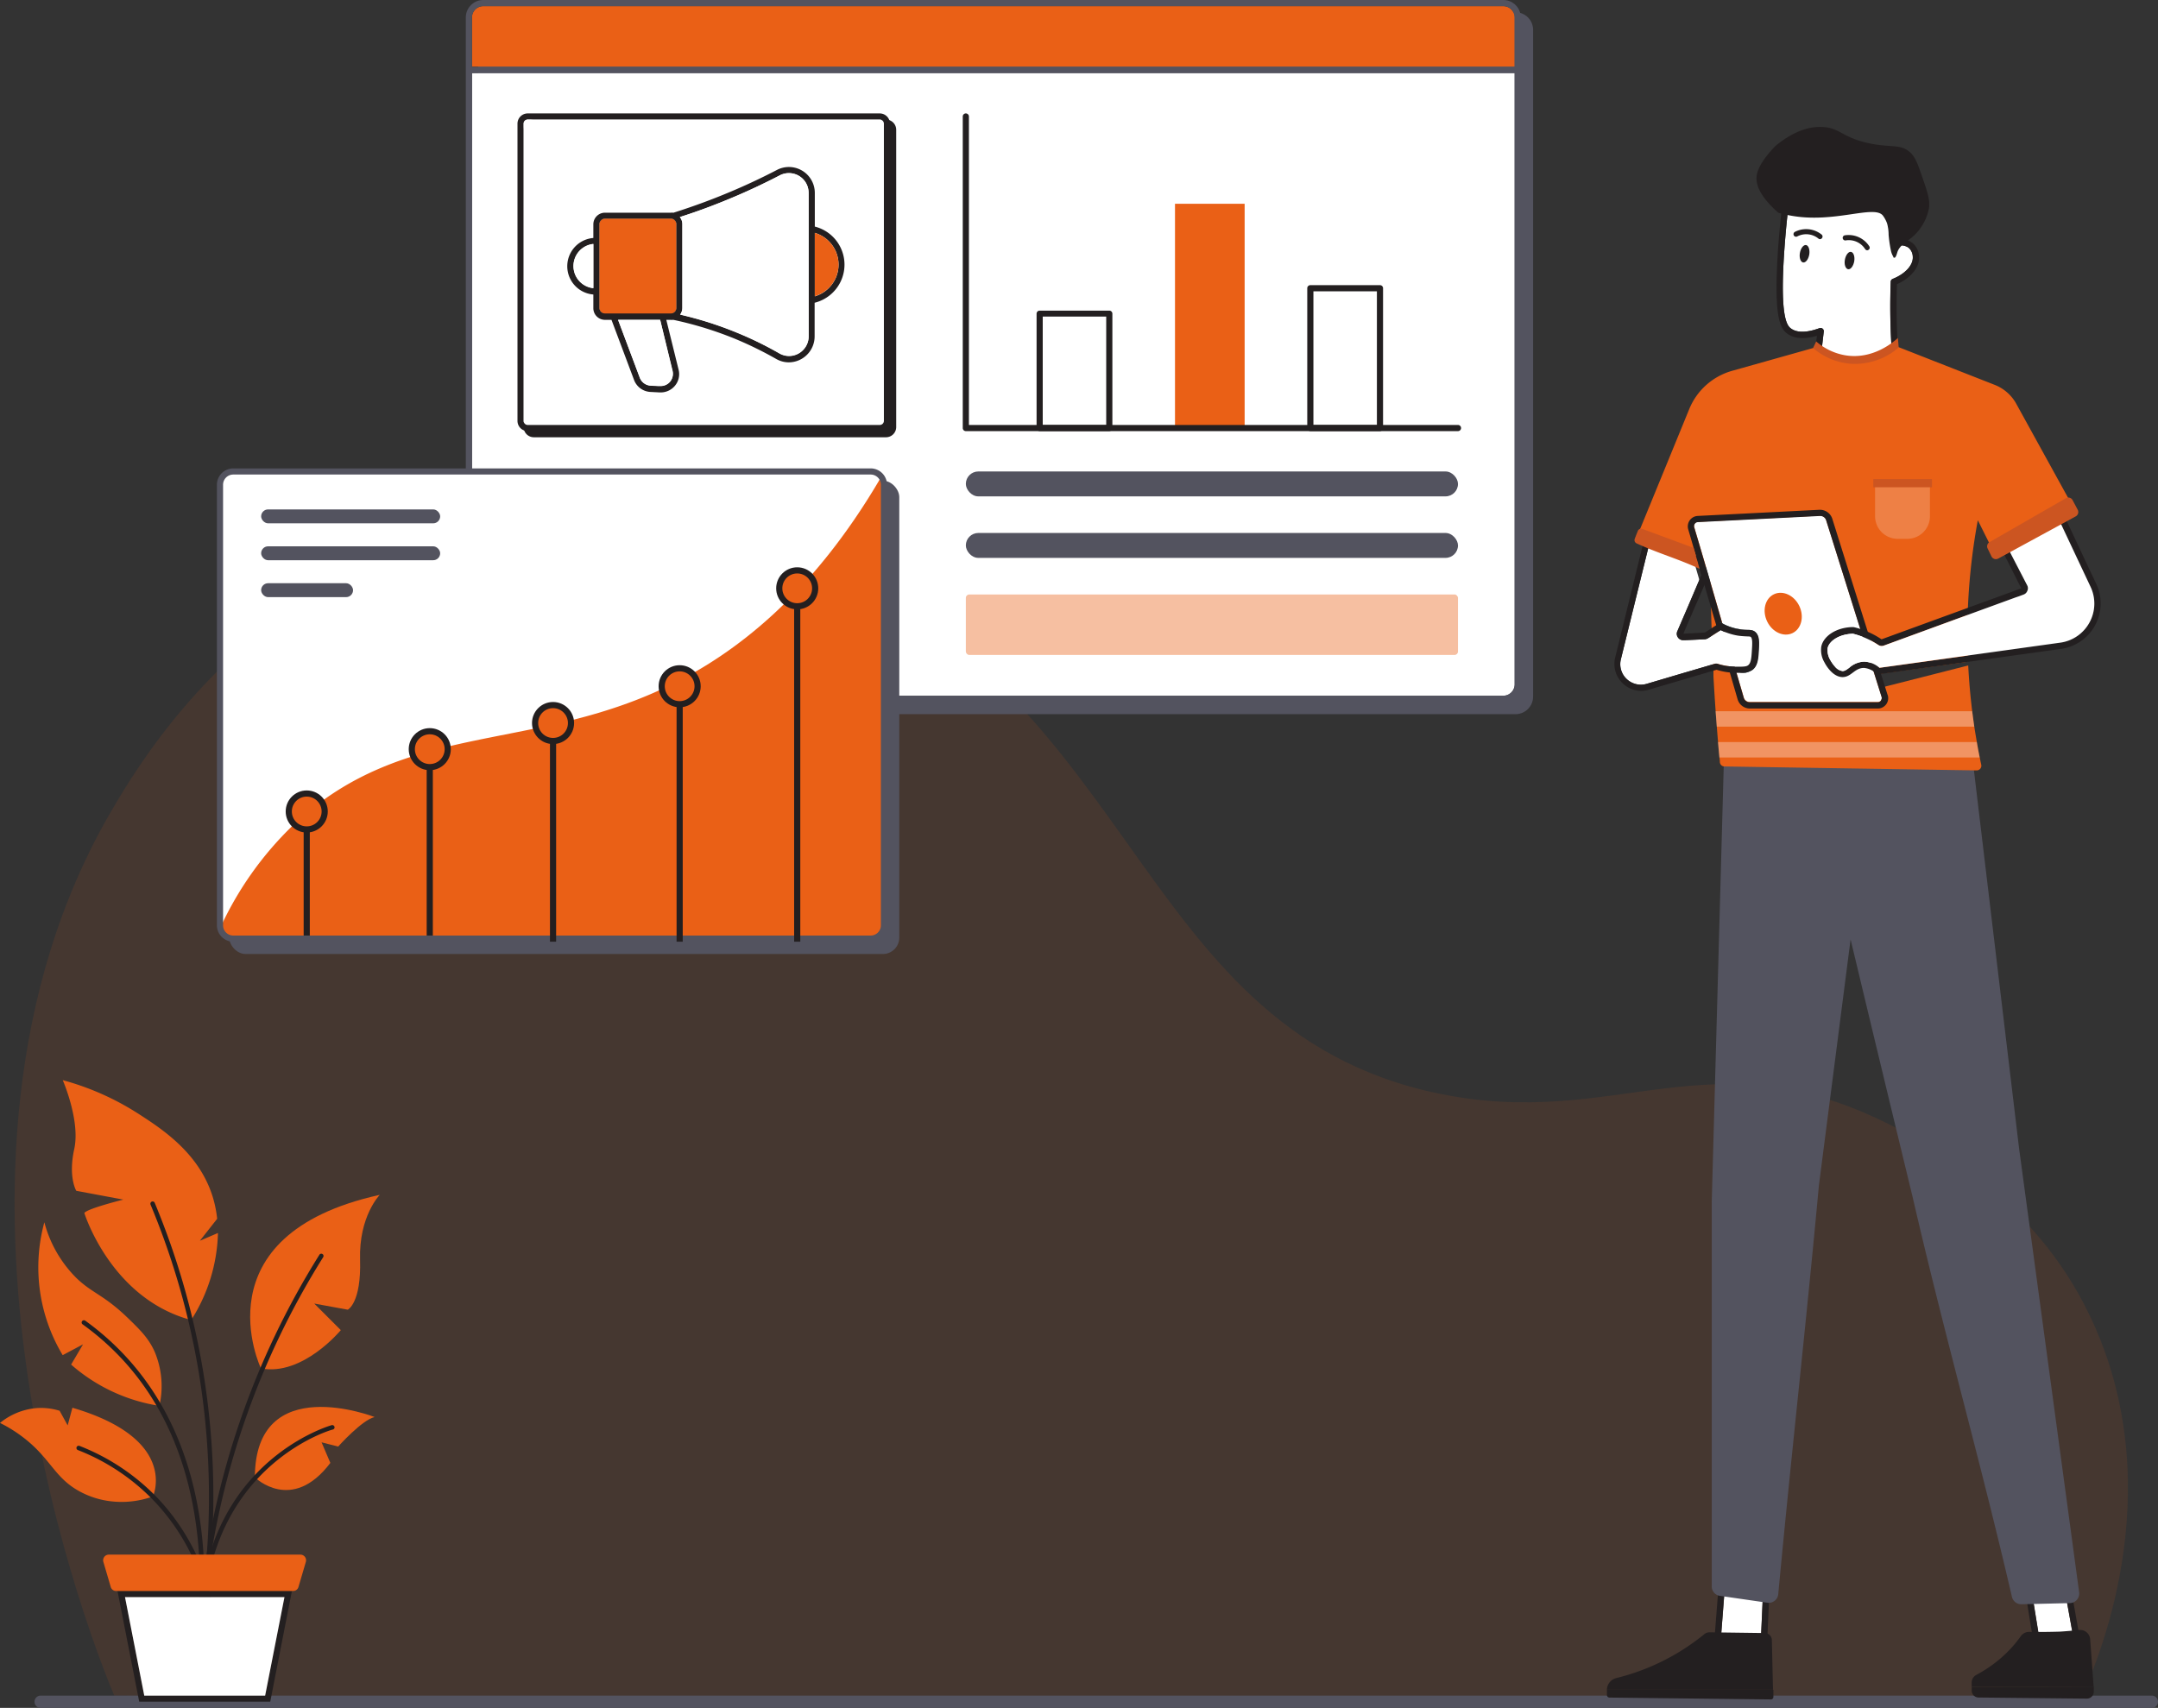 <svg xmlns="http://www.w3.org/2000/svg" viewBox="0 0 350.79 277.67"><rect x="0" y="0" width="350.79" height="277.67" fill="#333333" stroke="none"/><defs><style>.cls-1,.cls-3,.cls-6,.cls-7{fill:#ea6016;}.cls-1{opacity:0.1;}.cls-2{fill:#53535f;}.cls-4{fill:#231f20;}.cls-11,.cls-12,.cls-5{fill:#fff;}.cls-6{opacity:0.4;}.cls-7,.cls-8{stroke:#231f20;stroke-miterlimit:10;}.cls-8{fill:none;}.cls-9{fill:#385b64;}.cls-10{fill:#cc5521;}.cls-11{opacity:0.33;}.cls-12{opacity:0.2;}</style></defs><g id="Layer_2" data-name="Layer 2"><g id="Layer_1-2" data-name="Layer 1"><path class="cls-1" d="M337.88,276.91c2.08-4.33,14.57-31.38,3.51-59.16C333,196.59,315.78,187.32,308,183.26c-30-15.57-44.89.57-74.09-5.46-51.64-10.65-48.54-70.1-108.48-88.5C116.65,86.61,87,78,56.88,93.38,34,105,22.08,125.09,18.31,131.49c-34.81,59.07-2.11,138.61.27,144.2Z"/><path class="cls-2" d="M349.79,277.67H6.61a1,1,0,0,1,0-2H349.79a1,1,0,0,1,0,2Z"/><path class="cls-3" d="M0,231.34a22.65,22.65,0,0,1,3.72,2.31c4.63,3.52,5.1,6.68,9.45,8.94A14,14,0,0,0,17.45,244a15,15,0,0,0,7.41-.71s4.32-9.32-13.09-14.42L11,231.74l-1.31-2.38a10.29,10.29,0,0,0-3.79-.43A10.8,10.8,0,0,0,0,231.34Z"/><path class="cls-3" d="M7.21,198.72a20,20,0,0,0,5.15,9c2.6,2.54,4.45,2.74,8.33,6.47,2.07,2,3.45,3.35,4.44,5.55a14.41,14.41,0,0,1,.78,8.82,28.29,28.29,0,0,1-14.35-6.71l1.94-3.29-3.31,1.76A27.75,27.75,0,0,1,7.21,198.72Z"/><path class="cls-3" d="M31.08,214.61c-13.08-3.49-17.37-17.4-17.37-17.4.42-.71,6.34-2.18,6.34-2.18L12.4,193.6s-1.34-2.19-.33-6.8-1.87-11.19-1.87-11.19A43.9,43.9,0,0,1,22.38,181c4,2.57,10,6.47,12.2,13.59a18.79,18.79,0,0,1,.72,3.56l-2.81,3.57,2.94-1.26A27.53,27.53,0,0,1,31.08,214.61Z"/><path class="cls-3" d="M42.42,222.48S32.05,200.8,61.73,194.26c0,0-3.41,3.47-3.2,10.54s-2,8.13-2,8.13l-5.45-1,4.32,4.32S49.23,223.76,42.42,222.48Z"/><path class="cls-3" d="M60.9,230.38s-19.45-7.58-19.47,9.81c0,0,6,5.93,12.27-2.35l-1.43-3.35,2.7.69S58.87,230.82,60.9,230.38Z"/><path class="cls-4" d="M33.41,257h0a.36.36,0,0,1-.29-.42c3.88-20.1,20.63-24.83,20.8-24.88a.38.38,0,0,1,.45.26.36.36,0,0,1-.26.45c-.16,0-16.49,4.67-20.27,24.3A.37.37,0,0,1,33.41,257Z"/><path class="cls-4" d="M32.89,260.88a.37.37,0,0,1-.32-.4A130.94,130.94,0,0,1,51.92,204a.36.36,0,0,1,.5-.12.37.37,0,0,1,.12.5A130.14,130.14,0,0,0,33.3,260.55a.36.36,0,0,1-.4.33Z"/><path class="cls-4" d="M31.69,268.86h0a.36.36,0,0,1-.28-.43,124.21,124.21,0,0,0,.95-45,123.62,123.62,0,0,0-7.89-27.59.38.38,0,0,1,.2-.48.36.36,0,0,1,.48.2,123.91,123.91,0,0,1,7.93,27.76,124.75,124.75,0,0,1-1,45.28A.36.36,0,0,1,31.69,268.86Z"/><path class="cls-4" d="M32.64,262.52a.36.36,0,0,1-.32-.38c.66-9.62-.07-27.75-12.4-41.1a43.28,43.28,0,0,0-6.49-5.73.36.36,0,0,1-.09-.51.37.37,0,0,1,.51-.09,43.78,43.78,0,0,1,6.6,5.83C33,234.1,33.72,252.45,33.05,262.19a.37.37,0,0,1-.39.34Z"/><path class="cls-4" d="M34.45,262.77a.37.37,0,0,1-.31-.31,34.65,34.65,0,0,0-9-18.33,34.49,34.49,0,0,0-12.48-8.38.36.36,0,0,1-.21-.47.37.37,0,0,1,.47-.21,35.38,35.38,0,0,1,12.76,8.55,35.41,35.41,0,0,1,9.17,18.73.36.36,0,0,1-.3.42Z"/><path class="cls-4" d="M19.1,258.66l3.53,18h21.3l3.52-18Zm24,17H23.45l-3.13-16H46.24Z"/><polygon class="cls-5" points="46.24 259.66 43.1 275.67 23.45 275.67 20.32 259.66 46.24 259.66"/><path class="cls-3" d="M47.65,258.66H18.91A.9.9,0,0,1,18,258l-1.2-4.08a.92.92,0,0,1,.88-1.17H48.85a.92.92,0,0,1,.87,1.17L48.52,258A.89.89,0,0,1,47.65,258.66Z"/><path class="cls-2" d="M249.21,4.84V113.26a2.86,2.86,0,0,1-2.85,2.85H80.56a2.85,2.85,0,0,1-2.84-2.85V4.84A2.84,2.84,0,0,1,80.56,2h165.8A2.85,2.85,0,0,1,249.21,4.84Z"/><path class="cls-3" d="M246.21,2.84v8H76.72v-8A1.84,1.84,0,0,1,78.56,1h165.8A1.85,1.85,0,0,1,246.21,2.84Z"/><path class="cls-5" d="M246.21,11.88v99.38a1.85,1.85,0,0,1-1.85,1.85H78.56a1.84,1.84,0,0,1-1.84-1.85V11.88Z"/><path class="cls-2" d="M244.36,0H78.56a2.84,2.84,0,0,0-2.84,2.84V111.26a2.85,2.85,0,0,0,2.84,2.85h165.8a2.86,2.86,0,0,0,2.85-2.85V2.84A2.85,2.85,0,0,0,244.36,0Zm1.85,111.26a1.85,1.85,0,0,1-1.85,1.85H78.56a1.84,1.84,0,0,1-1.84-1.85V11.88H246.21Zm0-100.38H76.72v-8A1.84,1.84,0,0,1,78.56,1h165.8a1.85,1.85,0,0,1,1.85,1.84Z"/><rect class="cls-2" x="37.26" y="78.15" width="108.92" height="76.95" rx="2.66"/><rect class="cls-5" x="35.76" y="76.65" width="107.92" height="75.96" rx="2.17"/><path class="cls-3" d="M35.76,150.94l.5.86,1.67.8H140.21l2.69-.5.79-1.66V79.6l-.35-2.23C131.86,97.15,119.1,106.23,110,110.86c-23,11.77-43.93,6-62.21,23.16A54.9,54.9,0,0,0,35.76,150.94Z"/><path class="cls-2" d="M141.52,153.1H37.93a2.67,2.67,0,0,1-2.67-2.66V78.81a2.67,2.67,0,0,1,2.67-2.66H141.52a2.67,2.67,0,0,1,2.67,2.66v71.63A2.67,2.67,0,0,1,141.52,153.1ZM37.93,77.15a1.66,1.66,0,0,0-1.67,1.66v71.63a1.66,1.66,0,0,0,1.67,1.66H141.52a1.66,1.66,0,0,0,1.67-1.66V78.81a1.66,1.66,0,0,0-1.67-1.66Z"/><path class="cls-4" d="M145.68,21.1V69.43A1.66,1.66,0,0,1,144,71.09H86.78a1.66,1.66,0,0,1-1.66-1.66V21.1a1.66,1.66,0,0,1,1.66-1.66H144A1.66,1.66,0,0,1,145.68,21.1Z"/><path class="cls-4" d="M143,18.44H85.78a1.66,1.66,0,0,0-1.66,1.66V68.43a1.66,1.66,0,0,0,1.66,1.66H143a1.66,1.66,0,0,0,1.66-1.66V20.1A1.66,1.66,0,0,0,143,18.44Zm.66,50a.67.67,0,0,1-.66.66H85.78a.66.66,0,0,1-.66-.66V20.1a.66.66,0,0,1,.66-.66H143a.67.67,0,0,1,.66.66Z"/><path class="cls-5" d="M143.68,20.1V68.43a.67.67,0,0,1-.66.66H85.78a.66.66,0,0,1-.66-.66V20.1a.66.66,0,0,1,.66-.66H143A.67.67,0,0,1,143.68,20.1Z"/><path class="cls-4" d="M132.45,36.83V31.36a4.21,4.21,0,0,0-6.16-3.73c-2.21,1.15-4.5,2.24-6.81,3.23a104.87,104.87,0,0,1-10,3.72l-.06,0a1.34,1.34,0,0,0-.35,0H98.34a1.89,1.89,0,0,0-1.89,1.89v2.22a4.61,4.61,0,0,0,0,9.19v2.22A1.89,1.89,0,0,0,98.34,52H99.4l3.67,9.78a3,3,0,0,0,2.65,1.94l1.52.08h.17a3,3,0,0,0,2.3-1.08,2.94,2.94,0,0,0,.6-2.61l-2-8.11h.7a1.27,1.27,0,0,0,.34,0l.11,0a58.72,58.72,0,0,1,9.82,3,59.82,59.82,0,0,1,6.88,3.35,4.12,4.12,0,0,0,2.06.56,4.22,4.22,0,0,0,4.2-4.23V49.22a6.38,6.38,0,0,0,0-12.39Zm-36,10a3.61,3.61,0,0,1,0-7.18Zm12.89,13.45a2,2,0,0,1-2,2.46l-.34,0-1.2-.06A2,2,0,0,1,104,61.4L100.47,52h6.84Zm.59-10.23a.88.88,0,0,1-.83.88H98.34a.89.89,0,0,1-.89-.89V36.45a.89.89,0,0,1,.89-.89H109.1a.88.88,0,0,1,.83.88Zm21.52,4.59a3.2,3.2,0,0,1-1.6,2.79,3.15,3.15,0,0,1-3.17,0,57.84,57.84,0,0,0-7-3.41,58.94,58.94,0,0,0-9.12-2.89,1.83,1.83,0,0,0,.36-1.1V36.45a1.82,1.82,0,0,0-.41-1.16c3.17-1,6.31-2.2,9.36-3.51,2.32-1,4.64-2.1,6.87-3.26a3.2,3.2,0,0,1,4.7,2.84Zm1-6.49V37.86a5.38,5.38,0,0,1,0,10.32Z"/><path class="cls-4" d="M109.93,36.45V50.08a.88.88,0,0,1-.83.88H98.34a.89.89,0,0,1-.89-.89V36.45a.89.89,0,0,1,.89-.89H109.1A.88.88,0,0,1,109.93,36.45Z"/><path class="cls-5" d="M108.94,62.05a2,2,0,0,1-1.63.72l-.34,0-1.2-.06A2,2,0,0,1,104,61.4L100.47,52h6.84l2,8.34A2,2,0,0,1,108.94,62.05Z"/><path class="cls-3" d="M136.31,43a5.38,5.38,0,0,1-3.86,5.16V37.86A5.4,5.4,0,0,1,136.31,43Z"/><path class="cls-5" d="M131.45,31.36V54.67a3.2,3.2,0,0,1-1.6,2.79,3.15,3.15,0,0,1-3.17,0,57.84,57.84,0,0,0-7-3.41,58.94,58.94,0,0,0-9.12-2.89,1.83,1.83,0,0,0,.36-1.1V36.45a1.82,1.82,0,0,0-.41-1.16c3.17-1,6.31-2.2,9.36-3.51,2.32-1,4.64-2.1,6.87-3.26a3.2,3.2,0,0,1,4.7,2.84Z"/><path class="cls-5" d="M96.45,39.68v7.18a3.61,3.61,0,0,1,0-7.18Z"/><path class="cls-3" d="M109.93,36.45V50.08a.88.88,0,0,1-.83.88H98.34a.89.89,0,0,1-.89-.89V36.45a.89.89,0,0,1,.89-.89H109.1A.88.88,0,0,1,109.93,36.45Z"/><path class="cls-4" d="M224.32,70.09H213a.5.5,0,0,1-.5-.5V46.86a.5.5,0,0,1,.5-.5h11.32a.5.5,0,0,1,.5.5V69.59A.5.5,0,0,1,224.32,70.09Zm-10.82-1h10.32V47.36H213.5Z"/><rect class="cls-3" x="191" y="33.13" width="11.32" height="36.46"/><path class="cls-4" d="M180.32,70.09H169a.5.5,0,0,1-.5-.5V51a.5.5,0,0,1,.5-.5h11.32a.5.5,0,0,1,.5.5V69.59A.5.5,0,0,1,180.32,70.09Zm-10.82-1h10.32V51.47H169.5Z"/><rect class="cls-6" x="157" y="96.65" width="80" height="9.83" rx="0.55"/><rect class="cls-2" x="157" y="86.65" width="80" height="4.05" rx="2.03"/><rect class="cls-2" x="157" y="76.65" width="80" height="4.05" rx="2.03"/><circle class="cls-7" cx="129.59" cy="95.65" r="2.92"/><circle class="cls-7" cx="110.48" cy="111.57" r="2.92"/><circle class="cls-7" cx="89.9" cy="117.55" r="2.92"/><circle class="cls-7" cx="69.86" cy="121.8" r="2.92"/><circle class="cls-7" cx="49.86" cy="131.93" r="2.92"/><path class="cls-8" d="M69.86,124.72V152.1"/><line class="cls-8" x1="49.86" y1="134.85" x2="49.86" y2="152.1"/><line class="cls-8" x1="89.9" y1="120.47" x2="89.9" y2="153.1"/><line class="cls-8" x1="110.48" y1="114.5" x2="110.48" y2="153.1"/><line class="cls-8" x1="129.59" y1="98.58" x2="129.59" y2="153.1"/><rect class="cls-2" x="42.45" y="94.82" width="14.94" height="2.26" rx="1.13"/><rect class="cls-2" x="42.45" y="88.82" width="29.1" height="2.26" rx="1.13"/><rect class="cls-2" x="42.45" y="82.82" width="29.1" height="2.26" rx="1.13"/><path class="cls-4" d="M237,70.09H157a.5.5,0,0,1-.5-.5V18.94a.5.5,0,1,1,1,0V69.09H237a.5.5,0,0,1,0,1Z"/><polygon class="cls-5" points="286.68 256.89 286.18 268 279.68 267.12 280.69 254.19 286.68 256.89"/><path class="cls-4" d="M279.77,252.65,278.57,268l8.59,1.15.58-12.93Zm-.1,14.47,1-12.93,6,2.71-.5,11.11Z"/><polygon class="cls-5" points="336.97 265.95 331.42 265.95 330.13 257.97 335.8 259.42 336.97 265.95"/><path class="cls-4" d="M336.7,258.59l-7.84-2L330.55,267h7.65Zm-.9.83L337,266h-5.55l-1.3-8Z"/><path class="cls-4" d="M261.21,274.72h27c-.07-2.69-.12-5.38-.19-8.08a1.15,1.15,0,0,0-1.14-1.14l-9-.12a1.28,1.28,0,0,0-.82.29,36.4,36.4,0,0,1-14.37,7.16A2,2,0,0,0,261.21,274.72Z"/><path class="cls-4" d="M261.21,274.72v.86a.42.42,0,0,0,.4.41l26.25.3a.4.4,0,0,0,.41-.41l0-1.16Z"/><path class="cls-4" d="M288.24,274.72c0,.53,0,1.06,0,1.58v-1.58Z"/><path class="cls-2" d="M336.47,260.63a1.55,1.55,0,0,0,1.5-1.76l-9.76-72.14-7.43-62.22H280.2l-1.95,70.88v62.53a1.54,1.54,0,0,0,1.32,1.53l7.73,1.12a1.55,1.55,0,0,0,1.76-1.39c2.21-23.6,4.41-42.65,6.61-66.46q2.58-20,5.15-40,5,20.91,10.07,41.83c5.39,23.35,10.77,41.89,16.16,65.07a1.56,1.56,0,0,0,1.54,1.2Z"/><path class="cls-5" d="M307.34,45.84a105.7,105.7,0,0,0,.13,10.61,18.38,18.38,0,0,0,1,5.29,16.88,16.88,0,0,0,1.61,3.31l-6.24,4.16L295.06,66l1.4-12.1a.52.52,0,0,0-.69-.55c-2,.73-3.55.78-4.55.12h0c-.59-.4-2-1.31-1.15-13.09.19-2.68.46-5.37.79-8l7.7.86,7.83.75,1.17,5.68a.55.55,0,0,0,.26.34.46.46,0,0,0,.41,0,2.32,2.32,0,0,1,2,.25,2,2,0,0,1,.7,1.51c.08,1.33-1.23,2.76-3.26,3.57A.5.5,0,0,0,307.34,45.84Z"/><path class="cls-4" d="M309.43,61.39a17.05,17.05,0,0,1-.93-5c-.2-3.19-.26-6.61-.14-10.19,2.25-1,3.69-2.75,3.59-4.44a3,3,0,0,0-1.09-2.27,3.07,3.07,0,0,0-2.39-.55l-1.15-5.54a.52.52,0,0,0-.46-.4l-8.19-.79-8.2-.91a.51.51,0,0,0-.57.44c-.36,2.81-.65,5.7-.86,8.56-.18,2.64-.26,4.76-.26,6.48,0,5.72.9,6.91,1.87,7.55,1.13.75,2.71.84,4.69.26L294,66.3a.52.52,0,0,0,.34.54l9.39,3.44a.51.51,0,0,0,.17,0,.48.48,0,0,0,.29-.09l6.89-4.59a.53.53,0,0,0,.21-.33.46.46,0,0,0-.07-.38A16,16,0,0,1,309.43,61.39ZM295.06,66l1.4-12.1a.52.52,0,0,0-.69-.55c-2,.73-3.55.78-4.55.12h0c-.59-.4-2-1.31-1.15-13.09.19-2.68.46-5.37.79-8l7.7.86,7.83.75,1.17,5.68a.55.55,0,0,0,.26.34.46.46,0,0,0,.41,0,2.32,2.32,0,0,1,2,.25,2,2,0,0,1,.7,1.51c.08,1.33-1.23,2.76-3.26,3.57a.5.5,0,0,0-.32.46,105.7,105.7,0,0,0,.13,10.61,18.38,18.38,0,0,0,1,5.29,16.88,16.88,0,0,0,1.61,3.31l-6.24,4.16Z"/><path class="cls-4" d="M289.06,34.58c-3.2-2.84-3.74-4.82-3.48-6.18.39-2.13,3.06-4.68,3-4.65,3.35-2.77,6-3.21,7.74-3.1,2.83.17,3.12,1.71,7.49,2.64,3.67.78,5.17.05,6.74,1.53.83.78,1.22,1.92,2,4.19s1.22,3.56,1,4.89a8.24,8.24,0,0,1-2.79,4.72c-.78.65-2,1.27-2.35,2.42-.06.2-.24.87-.46.86s-.14-.07-.23-.24a3,3,0,0,1-.36-1,20.27,20.27,0,0,1-.36-2.49,7,7,0,0,0-.24-1.82,4.84,4.84,0,0,0-.69-1.3c-1.41-1.81-7.92,1.32-15,0A18,18,0,0,1,289.06,34.58Z"/><path class="cls-4" d="M301.41,42.49c-.14.78-.59,1.36-1,1.28s-.66-.76-.52-1.54.59-1.36,1-1.28S301.54,41.71,301.41,42.49Z"/><path class="cls-4" d="M294.1,41.39c-.14.78-.59,1.35-1,1.28s-.66-.77-.52-1.55.59-1.35,1-1.28S294.23,40.61,294.1,41.39Z"/><path class="cls-4" d="M303.5,40.69a.39.39,0,0,0,.23-.07.41.41,0,0,0,.13-.58,4,4,0,0,0-4-1.78.42.42,0,0,0,.19.82,3.15,3.15,0,0,1,3.13,1.41A.43.43,0,0,0,303.5,40.69Z"/><path class="cls-4" d="M295.82,38.89a.47.47,0,0,0,.32-.14.42.42,0,0,0,0-.59,4,4,0,0,0-4.38-.46.42.42,0,0,0-.17.57.41.41,0,0,0,.56.17,3.14,3.14,0,0,1,3.42.33A.44.44,0,0,0,295.82,38.89Z"/><path class="cls-3" d="M336.23,84,324.5,90.58l-3-6a101.65,101.65,0,0,0-1.6,23l-14.65,2,.69,2.17,14-3.56c.13,2.58.35,5,.64,7.37.11.86.22,1.69.34,2.51s.27,1.69.41,2.5.3,1.7.47,2.51c.08.42.17.85.26,1.26a.76.76,0,0,1-.75.91l-41-.64a.76.76,0,0,1-.74-.68c0-.28-.05-.57-.07-.85-.08-.83-.16-1.67-.23-2.51s-.14-1.66-.2-2.5-.13-1.67-.19-2.51c-.13-1.81-.24-3.65-.35-5.52,0-.34,0-.69,0-1v0q-.45-8.55-.5-16.49l-12-5.14q4.29-10.46,8.57-20.92a10.64,10.64,0,0,1,6.95-6.2l13.26-3.73a11.63,11.63,0,0,0,5.16,2.06,12.11,12.11,0,0,0,8.53-2.23l15.77,6.19a6.87,6.87,0,0,1,3.57,3.23l9,16.33A1.38,1.38,0,0,1,336.23,84Z"/><path class="cls-5" d="M305.76,113.85a.61.61,0,0,1-.53.27H284.45a1,1,0,0,1-1-.74l-1.2-4.11c-.76-2.65-1.52-5.31-2.3-8-1.5-5.21-3-10.39-4.55-15.58a.71.71,0,0,1,.09-.57.65.65,0,0,1,.51-.28l19.79-1h.06a1,1,0,0,1,1,.72l9,28.68A.62.62,0,0,1,305.76,113.85Z"/><path class="cls-4" d="M306.84,113l-9-28.68a2.11,2.11,0,0,0-2.08-1.44l-19.79,1A1.7,1.7,0,0,0,274.41,86c1.53,5.2,3,10.38,4.55,15.59.78,2.65,1.54,5.29,2.3,8l1.2,4.12a2.07,2.07,0,0,0,2,1.48h20.78a1.68,1.68,0,0,0,1.61-2.2Zm-1.08.9a.61.61,0,0,1-.53.27H284.45a1,1,0,0,1-1-.74l-1.2-4.11c-.76-2.65-1.52-5.31-2.3-8-1.5-5.21-3-10.39-4.55-15.58a.71.71,0,0,1,.09-.57.65.65,0,0,1,.51-.28l19.79-1h.06a1,1,0,0,1,1,.72l9,28.68A.62.62,0,0,1,305.76,113.85Z"/><path class="cls-9" d="M285.85,105.68c-.09,1.41-.15,2.55-1,3.23a3.29,3.29,0,0,1-2.25.51,2.85,2.85,0,0,0,1.92-.51c.84-.68.91-1.82,1-3.23s.14-2.32-.5-2.9-1.26-.28-2.65-.5a8.49,8.49,0,0,1-2.82-1l.15-.09h0a8.66,8.66,0,0,0,3,1.08c1.39.22,2.07,0,2.65.5S285.93,104.37,285.85,105.68Z"/><path class="cls-5" d="M284.82,105.62c-.08,1.34-.15,2.12-.61,2.49-.27.22-.61.28-1.46.28h-.64a10.22,10.22,0,0,1-2.85-.45.73.73,0,0,0-.3-.05.77.77,0,0,0-.29.05l-5.52,1.62-5.44,1.61a3.56,3.56,0,0,1-1,.15,3.39,3.39,0,0,1-2.62-1.29,3.31,3.31,0,0,1-.61-2.85l4.56-18.53,3.86,1.46,3.5,1.3.69,2.38.13.45,0,.1-1.84,4.25-1.5,3.48-.24.56a1,1,0,0,0,.1,1,1,1,0,0,0,.85.45h.25l1.63-.07,1.65-.08a1.14,1.14,0,0,0,.51-.17l1.56-1,.5-.32a9.83,9.83,0,0,0,2.78.9c.56.08,1,.1,1.37.12s.66,0,.74.11C284.93,103.79,284.88,104.68,284.82,105.62Z"/><path class="cls-4" d="M285.35,102.77c-.58-.53-1.26-.28-2.66-.49a8.25,8.25,0,0,1-3-1.08h0l-.15.09-2.41,1.55c-1.09.07-2.19.12-3.27.17h-.21c.08-.19.16-.38.23-.57l3.5-8.06-.14-.46-.13-.44-.8-2.73,0-.15-8.93-3.36-4.83,19.67a4.38,4.38,0,0,0,4.23,5.41,4.69,4.69,0,0,0,1.25-.19c3.66-1.08,7.31-2.15,11-3.24a10.92,10.92,0,0,0,3.13.5h.66a3.07,3.07,0,0,0,2.1-.51c.84-.68.92-1.82,1-3.23S286,103.36,285.35,102.77Zm-2.6,5.62h-.64a10.22,10.22,0,0,1-2.85-.45.73.73,0,0,0-.3-.05.77.77,0,0,0-.29.05l-5.52,1.62-5.44,1.61a3.56,3.56,0,0,1-1,.15,3.39,3.39,0,0,1-2.62-1.29,3.31,3.31,0,0,1-.61-2.85l4.56-18.53,3.86,1.46,3.9.83.75,2.56c-.71,1.69-1.43,3.39-2.14,5.09l-1.5,3.48-.24.56a1,1,0,0,0,.1,1,1,1,0,0,0,.85.45h.25l1.63-.07,1.65-.08a1.14,1.14,0,0,0,.51-.17l1.56-1,.5-.32a9.83,9.83,0,0,0,2.78.9c.56.08,1,.1,1.37.12s.66,0,.74.11c.28.26.23,1.15.17,2.09-.08,1.34-.15,2.12-.61,2.49C283.94,108.33,283.6,108.39,282.75,108.39Z"/><path class="cls-4" d="M340.76,94.94Q338,89.1,335.29,83.28l-10.21,5.48c1.08,2.13,2.16,4.25,3.23,6.39l.26.49-1.39.52h0q-10.67,3.89-21.33,7.78a13.5,13.5,0,0,0-2.49-1.33,12.82,12.82,0,0,0-2.07-.66c-2.73,0-4.86,1.43-5.23,3.15a3.93,3.93,0,0,0,.5,2.57c.13.26,1.23,2.35,2.9,2.41h.06c1.41,0,1.95-1.49,3.46-1.49h0a3.25,3.25,0,0,1,2.15,1.07L335,105.5A7.46,7.46,0,0,0,340.76,94.94Zm-33.35,13.37-1.9.26a4,4,0,0,0-2.47-1H303a3.86,3.86,0,0,0-2.41,1c-.45.33-.72.53-1.08.53a1.94,1.94,0,0,1-1.21-.7,6.15,6.15,0,0,1-.81-1.15,3.11,3.11,0,0,1-.4-1.88c.23-1.08,1.74-2.26,4.1-2.34a12.63,12.63,0,0,1,1.8.59,13.41,13.41,0,0,1,2.31,1.22,1,1,0,0,0,.57.18,1,1,0,0,0,.35-.06l11.26-4.12,10.08-3.68.7-.24.69-.26a1,1,0,0,0,.6-.6,1,1,0,0,0,0-.85l-.25-.48L326.85,90l-.39-.77,8.35-4.49,2.28,4.85,2.74,5.82a6.43,6.43,0,0,1-4.93,9.11Z"/><path class="cls-5" d="M339.67,101.17a6.39,6.39,0,0,1-4.77,3.31l-27.49,3.83-1.9.26a4,4,0,0,0-2.47-1H303a3.86,3.86,0,0,0-2.41,1c-.45.33-.72.53-1.08.53a1.94,1.94,0,0,1-1.21-.7,6.15,6.15,0,0,1-.81-1.15,3.11,3.11,0,0,1-.4-1.88c.23-1.08,1.74-2.26,4.1-2.34a12.63,12.63,0,0,1,1.8.59,13.41,13.41,0,0,1,2.31,1.22,1,1,0,0,0,.57.18,1,1,0,0,0,.35-.06l11.26-4.12,10.08-3.68.7-.24.69-.26a1,1,0,0,0,.6-.6,1,1,0,0,0,0-.85l-.25-.48L326.85,90l-.39-.77,8.35-4.49,2.28,4.85,2.74,5.82A6.38,6.38,0,0,1,339.67,101.17Z"/><path class="cls-10" d="M323.4,88.14,335.82,81a.78.78,0,0,1,1.09.32l.83,1.56a.8.8,0,0,1-.32,1.07l-12.6,6.86a.8.8,0,0,1-1.1-.35l-.64-1.32A.8.8,0,0,1,323.4,88.14Z"/><path class="cls-10" d="M276.27,92.47c-3.76-1.72-6.47-2.41-10.24-4.13a.59.59,0,0,1-.29-.76c.16-.43.33-.85.5-1.27A.57.57,0,0,1,267,86l8.3,3.07Z"/><ellipse class="cls-3" cx="289.87" cy="99.76" rx="2.9" ry="3.5" transform="translate(-14.72 134.47) rotate(-25.49)"/><path class="cls-10" d="M294.72,56.58l.51-1.07A9.62,9.62,0,0,0,300,57.77c4.62.75,8.05-2.4,8.51-2.83l.13,1.55a10.86,10.86,0,0,1-7.83,2.65A10.66,10.66,0,0,1,294.72,56.58Z"/><path class="cls-11" d="M321.8,123.15H279.48c-.07-.83-.15-1.67-.22-2.51h42.07C321.48,121.5,321.63,122.33,321.8,123.15Z"/><path class="cls-11" d="M320.92,118.14H279.06c-.07-.83-.13-1.67-.19-2.51h41.71C320.69,116.48,320.8,117.32,320.92,118.14Z"/><path class="cls-12" d="M304.84,78.06h8.88a0,0,0,0,1,0,0v5.87A3.67,3.67,0,0,1,310,87.6h-1.53a3.67,3.67,0,0,1-3.67-3.67V78.06A0,0,0,0,1,304.84,78.06Z"/><rect class="cls-10" x="304.51" y="77.89" width="9.54" height="1.33"/><path class="cls-4" d="M329.87,265.31a1.65,1.65,0,0,0-1.37.68,19.54,19.54,0,0,1-1.91,2.31,21.17,21.17,0,0,1-5.33,4,1.43,1.43,0,0,0-.76,1.25v.7l19.83,0-.57-7.78A1.63,1.63,0,0,0,338,265c-1,.11-2.07.2-3.17.27C333.06,265.32,331.41,265.34,329.87,265.31Z"/><path class="cls-4" d="M320.51,274.27v.59a1.12,1.12,0,0,0,1.12,1.12l17.58.18a1.12,1.12,0,0,0,1.14-1.13v-.81"/></g></g></svg>